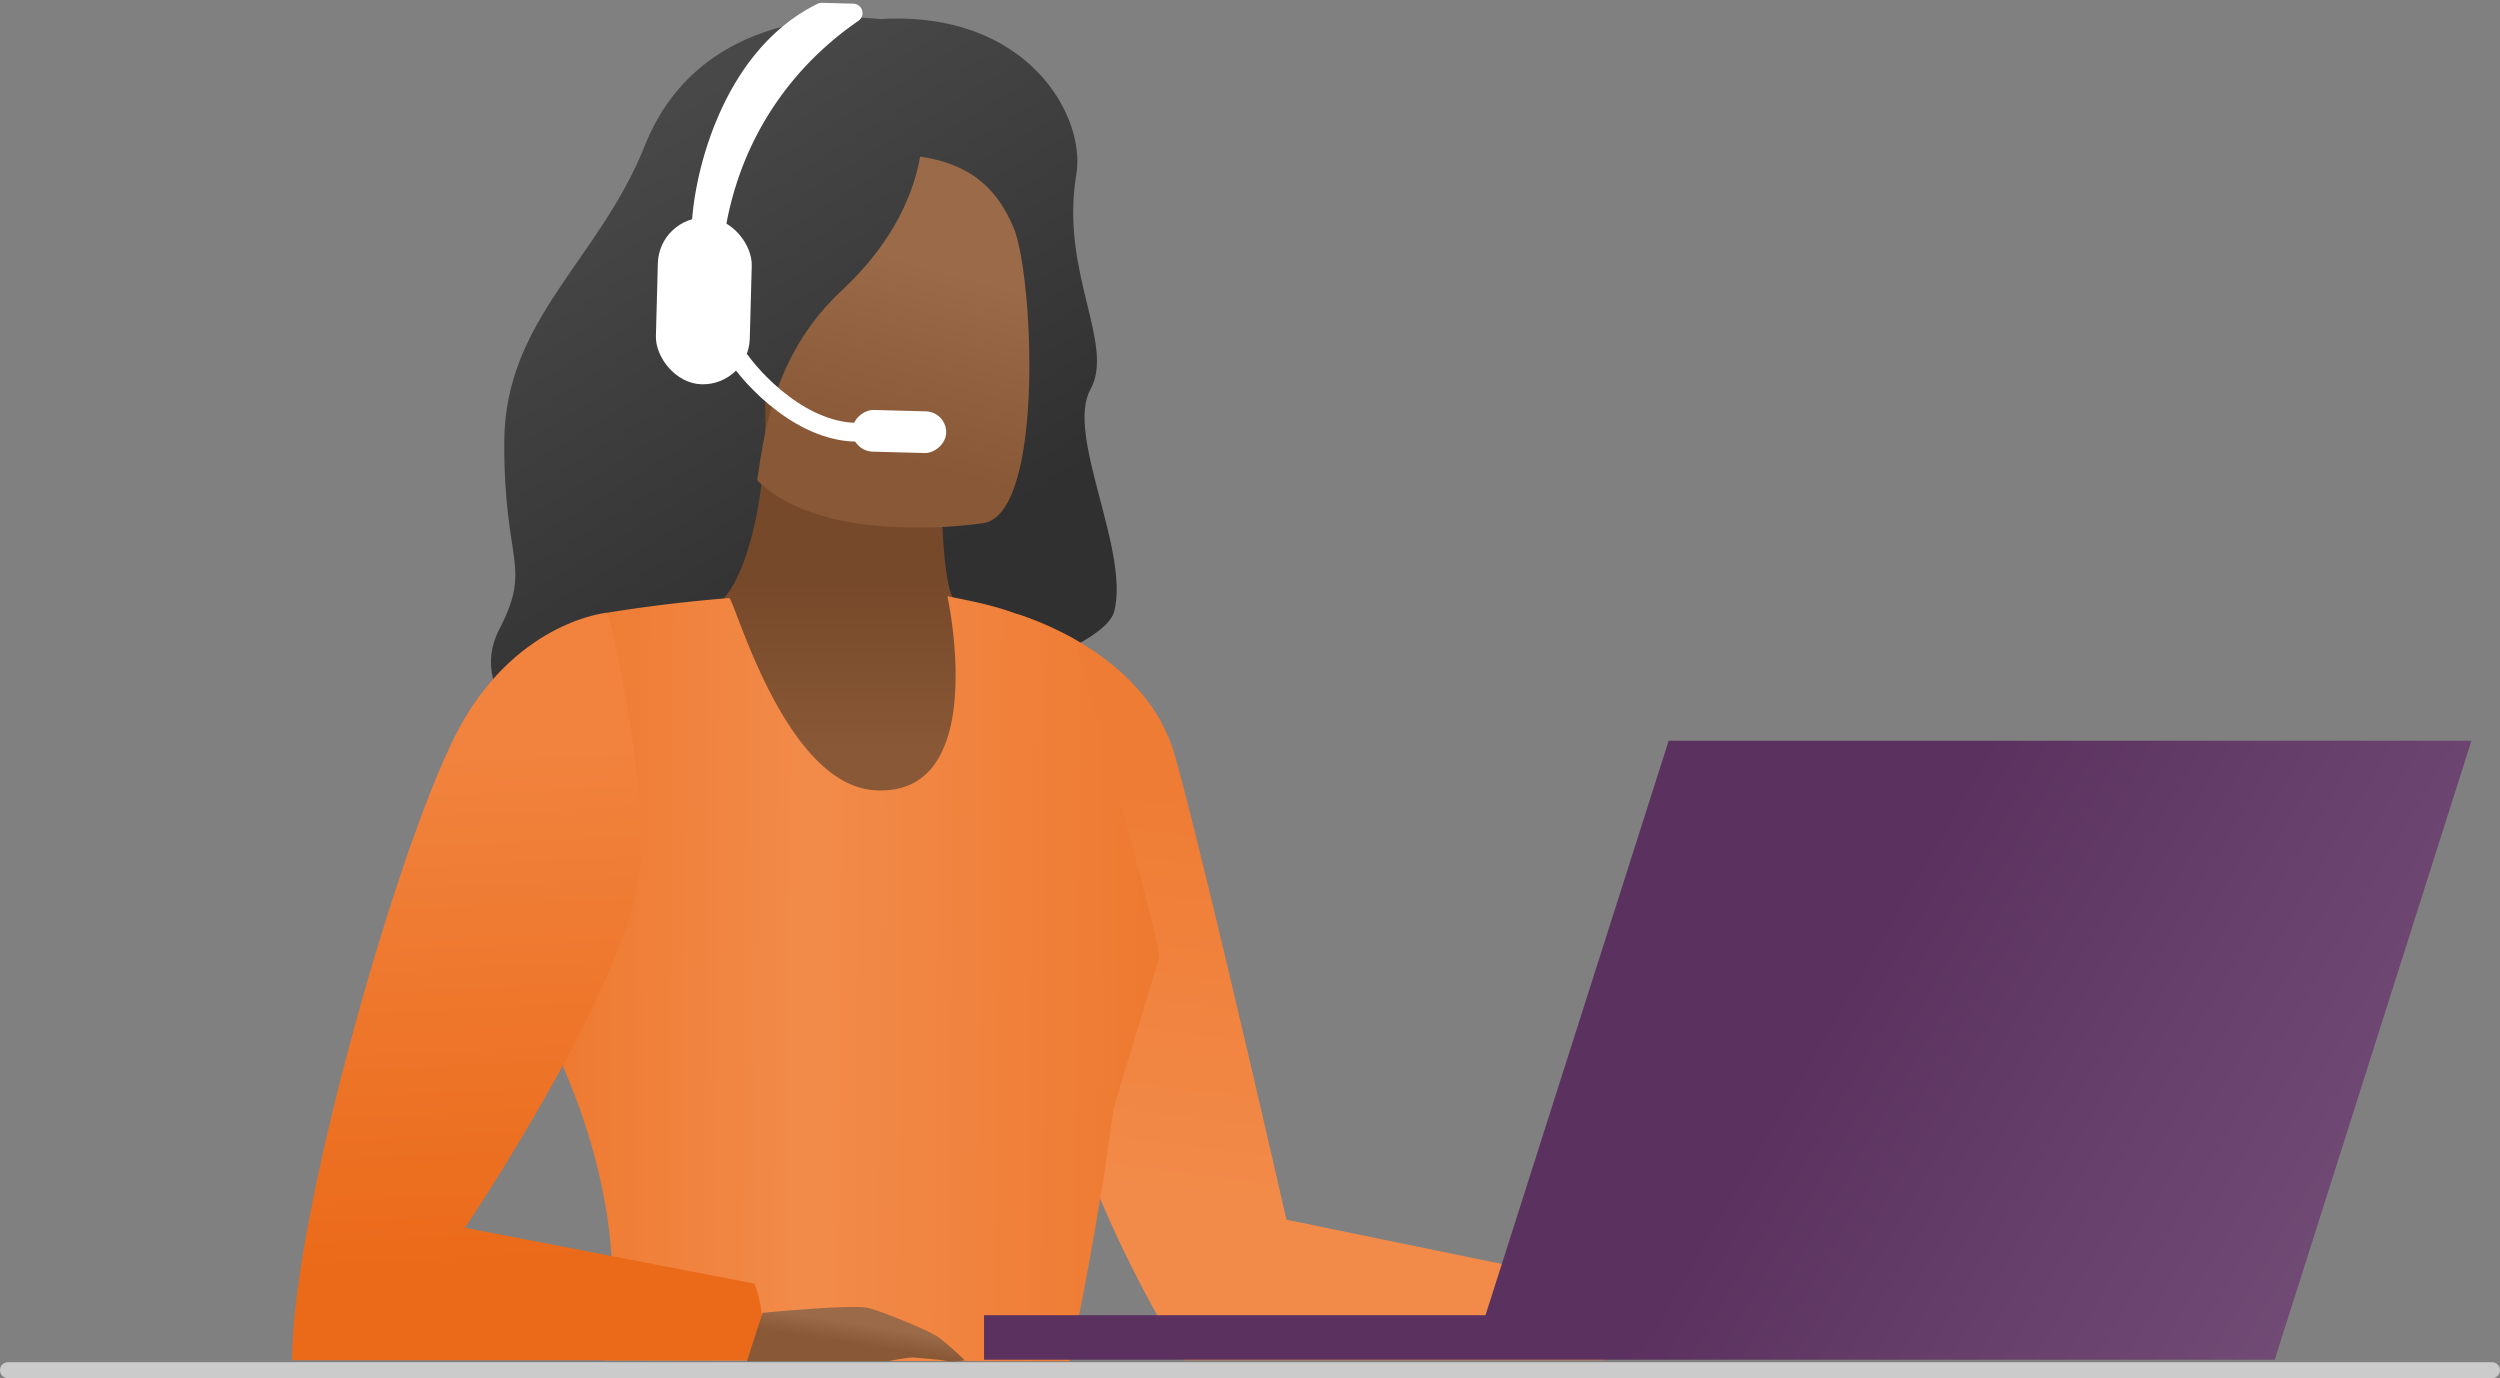 <svg width="312" height="172" viewBox="0 0 312 172" fill="none" xmlns="http://www.w3.org/2000/svg"><rect x="0" y="0" width="312" height="172" fill="#808080" stroke="none"/><path d="M109.845 2.378S87.941-.58 80.477 18.169c-5.7 14.315-17.459 21.65-17.544 36.94-.077 15.293 3.544 15.39-.638 23.465-4.183 8.082 5.189 16.522 15.114 16.79 9.925.266 59.675-11.386 61.642-19.041 1.967-7.649-6.096-22.045-2.972-27.71 3.132-5.665-3.813-14.603-1.755-26.82 1.236-7.29-6.052-20.495-24.479-19.415z" fill="url(#a)"/><path d="M134.93 96.776c-4.022 3.506-9.186 6.61-15.855 8.961-25.001 8.826-37.29-11.743-42.67-26.209a22.253 22.253 0 0 1 8.395-3.65 86.065 86.065 0 0 1 5.363-1.058c2.634-2.531 5.908-12.054 5.275-26.168l1.243.187 20.859 3.248s-.201 6.53.03 12.654c.188 4.795.647 9.342 1.676 10.354 1.618.164 2.59.278 2.59.278v.02a130.824 130.824 0 0 1 13.094 21.383z" fill="url(#b)"/><path d="M200.066 169.764h-52.298c-8.871-14.064-16.67-33.066-18.486-47.86-.868-7.032-.385-13.092 1.964-17.241 7.306-12.892-4.283-28.027-4.283-28.027s15.956 4.51 19.662 17.653c3.781 13.394 13.922 57.929 13.922 57.929l38.832 7.983c1.826 4.567.687 9.563.687 9.563z" fill="url(#c)"/><path d="M144.628 119.53c-.057.449-5.63 18.557-5.697 19.009-1.934 15.162-5.436 31.339-5.436 31.339h-7.658l-50.538-.097s6.096-18.384-9.987-46.564a122.55 122.55 0 0 0-1.656-2.803c-2.289-3.757 12.162-43.946 12.162-43.946s6.33-1.118 15.205-1.835c.841.767 7.005 23.306 18.164 23.992 14.569.898 9.049-24.216 9.049-24.216 5.935 1.189 8.074 1.624 15.691 5.27.004-.016 11.009 37.376 10.701 39.851z" fill="url(#d)"/><path d="M75.826 76.452s-10.906.947-18.208 13.839c-7.303 12.892-21.17 61.063-21.17 79.473h58.37s1.143-5.023-.67-9.573l-36.121-6.965s21.74-32.256 21.968-46.169c.228-13.913-4.17-30.605-4.17-30.605z" fill="url(#e)"/><path d="M95.17 163.841s11.374-1.112 13.257-.6c1.884.512 7.273 2.736 8.472 3.506 1.2.77 3.509 3.014 3.509 3.014s-1.454.274-2.312.083c-.858-.19-3.422-.365-4.106-.422-.683-.056-3.14.449-3.14.449H93.219l1.95-6.03z" fill="url(#f)"/><path d="M94.492 59.94c8.622 8.524 28.405 5.322 28.405 5.322 7.529-1.677 6.019-31.33 3.576-36.906-1.644-3.768-4.34-7.768-11.64-8.809-.71 4.036-2.953 10.346-9.736 16.664-8.102 7.547-9.571 16.586-10.605 23.73z" fill="url(#g)"/><path d="M102.559 1.525c-11.09 5.43-14.645 19.782-15.037 26.28l1.953.052c3.051-16.579 14.333-24.346 16.989-26.227l-3.905-.105z" fill="#fff"/><path d="M87.522 27.805l-1.17-.07-.073 1.21 1.212.032.031-1.172zm15.037-26.28l.031-1.172a1.17 1.17 0 0 0-.546.12l.515 1.052zm3.905.105l.678.957a1.171 1.171 0 0 0-.646-2.129l-.032 1.172zm-16.99 26.227l-.03 1.172 1.002.027.181-.986-1.152-.213zm-.782.018c.188-3.12 1.145-8.189 3.403-13.123 2.258-4.936 5.763-9.62 10.979-12.174l-1.03-2.106c-5.873 2.876-9.691 8.082-12.08 13.305-2.391 5.223-3.408 10.58-3.612 13.957l2.34.141zm13.835-25.178l3.906.105.063-2.344-3.906-.105-.063 2.344zm3.26-2.023C103.08 2.59 91.461 10.59 88.322 27.645l2.305.425c2.964-16.104 13.909-23.638 16.515-25.483L105.787.674zm-16.28 26.012l-1.954-.053-.062 2.344 1.952.052.063-2.343z" fill="#fff"/><path d="M92.274 44.854c2.51 3.538 9.364 10.274 16.696 8.91" stroke="#fff" stroke-width="2.344"/><rect width="11.721" height="20.819" rx="5.86" transform="rotate(1.537 -964.97 3079.724) skewX(-.003)" fill="#fff"/><rect width="5.205" height="11.721" rx="2.602" transform="rotate(91.541 34.055 83.212) skewX(.003)" fill="#fff"/><path fill-rule="evenodd" clip-rule="evenodd" d="M308.435 92.44H208.251l-22.861 71.7h-62.582v5.553h161.079l24.548-77.253z" fill="url(#h)"/><path d="M1 171h310" stroke="#CBCBCB" stroke-width="2" stroke-linecap="round"/><defs><linearGradient id="a" x1="101.954" y1="2.307" x2="146.656" y2="75.121" gradientUnits="userSpaceOnUse"><stop stop-color="#474847"/><stop offset=".766" stop-color="#2F302F"/></linearGradient><linearGradient id="b" x1="105.668" y1="72.444" x2="105.668" y2="93.31" gradientUnits="userSpaceOnUse"><stop stop-color="#76492A"/><stop offset="1" stop-color="#895836"/></linearGradient><linearGradient id="c" x1="157.342" y1="152.823" x2="163.534" y2="100.856" gradientUnits="userSpaceOnUse"><stop stop-color="#F28B4A"/><stop offset="1" stop-color="#EF7C34"/></linearGradient><linearGradient id="d" x1="40.355" y1="117.152" x2="182.612" y2="118.36" gradientUnits="userSpaceOnUse"><stop stop-color="#EB6A19"/><stop offset=".428" stop-color="#F28B4A"/><stop offset="1" stop-color="#EB6A19"/></linearGradient><linearGradient id="e" x1="46.904" y1="94.302" x2="49.968" y2="158.456" gradientUnits="userSpaceOnUse"><stop stop-color="#F1833E"/><stop offset="1" stop-color="#EB6A19"/></linearGradient><linearGradient id="f" x1="106.814" y1="167.785" x2="107.22" y2="165.242" gradientUnits="userSpaceOnUse"><stop stop-color="#895836"/><stop offset="1" stop-color="#9A6A49"/></linearGradient><linearGradient id="g" x1="104.569" y1="55.494" x2="111.062" y2="31.689" gradientUnits="userSpaceOnUse"><stop stop-color="#895836"/><stop offset="1" stop-color="#9A6A49"/></linearGradient><linearGradient id="h" x1="308.627" y1="143.769" x2="240.82" y2="104.342" gradientUnits="userSpaceOnUse"><stop stop-color="#734E77"/><stop offset="1" stop-color="#5B325F"/></linearGradient></defs></svg>